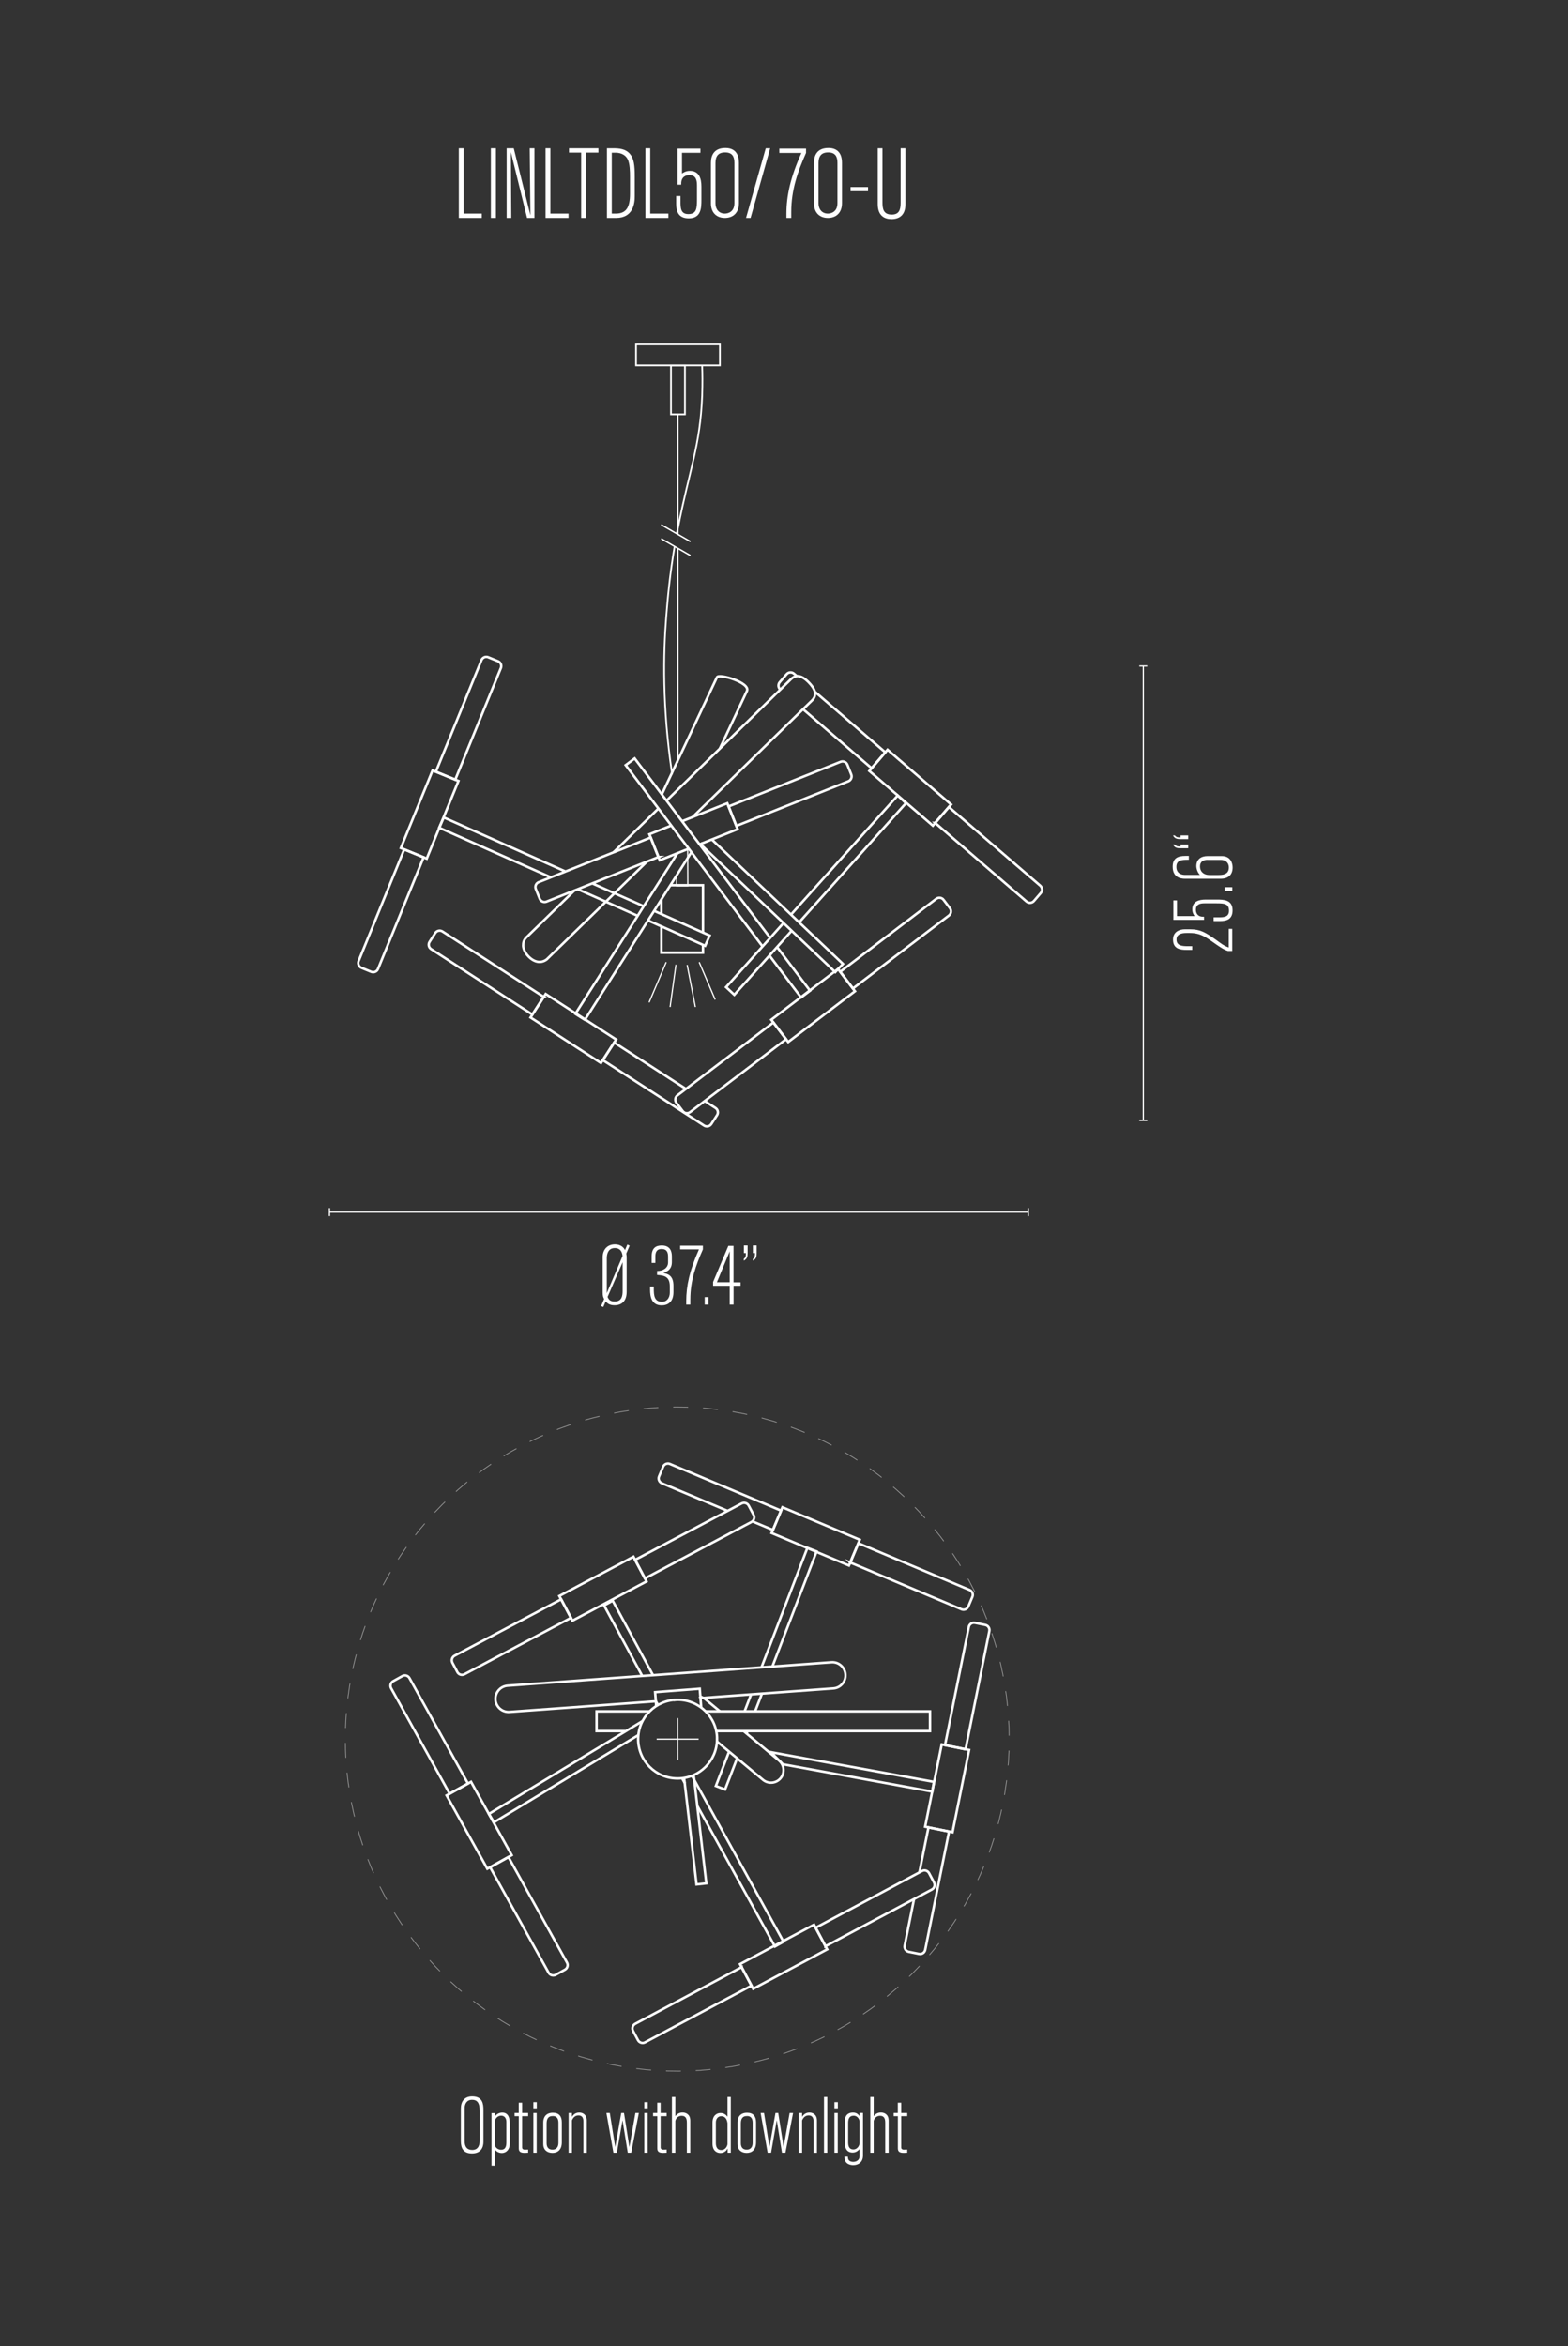 <svg xmlns="http://www.w3.org/2000/svg" viewBox="0 0 318 475.62"><rect x="0" y="0" width="318" height="475.62" fill="#333333" stroke="none"/><defs><style>      .cls-1 {        stroke: #9c9c9c;        stroke-dasharray: 3.02 3.02;        stroke-width: .15px;      }      .cls-1, .cls-2, .cls-3, .cls-4 {        fill: none;        stroke-miterlimit: 10;      }      .cls-5 {        fill: #fff;      }      .cls-2 {        stroke-width: .5px;      }      .cls-2, .cls-3, .cls-4 {        stroke: #fff;      }      .cls-3 {        stroke-width: .35px;      }      .cls-4 {        stroke-width: .25px;      }    </style></defs><g id="Dimensions"><g><line class="cls-4" x1="208.55" y1="245.73" x2="66.82" y2="245.73"></line><rect class="cls-5" x="208.42" y="244.92" width=".25" height="1.62"></rect><rect class="cls-5" x="66.69" y="244.92" width=".25" height="1.62"></rect></g><g><path class="cls-5" d="M127.01,254.12c.08.46.08.63.08.87v6.88c0,1.9-.99,2.75-2.46,2.75-1.07,0-1.46-.41-1.8-.78l-.48,1.14-.44-.19.61-1.44c-.19-.37-.29-.6-.29-1.36v-7.14c0-1.53.94-2.58,2.5-2.58,1.24,0,1.84.75,2.02,1.16l.48-1.12.46.22-.68,1.6ZM124.67,253.02c-1.33,0-1.61,1.22-1.61,2.01v7.12l3.2-7.53c-.17-1.46-1.05-1.6-1.58-1.6ZM126.28,255.87l-3.06,7.05c.22.53.49.94,1.44.94,1.44,0,1.61-1.16,1.61-2.12v-5.86Z"></path><path class="cls-5" d="M133.24,257.67h.07c1.05,0,2.18-.53,2.18-1.75v-1.1c0-.88-.19-1.61-1.34-1.61-1,0-1.24.7-1.24,1.51v1.31h-.75v-1.34c0-1.77.95-2.19,2.06-2.19,1.72,0,2.04,1.21,2.04,2.23v1.14c0,1.7-1.29,2.01-1.72,2.19.83.2,2.04.44,2.04,2.6v1.29c0,2.01-1.14,2.69-2.38,2.69-2.09,0-2.36-1.79-2.36-3.2v-.6h.75v.39c0,1.36.1,2.69,1.65,2.69,1.05,0,1.6-.87,1.6-1.85v-1.27c0-1.92-.97-2.23-2.58-2.33v-.78Z"></path><path class="cls-5" d="M142.55,252.54v.75c-1.43,3.21-2.55,6.36-2.55,10.16v1.04h-.83v-.71c0-3.11.7-6.29,2.58-10.49h-3.81v-.75h4.61Z"></path><path class="cls-5" d="M142.92,264.49v-1.53h.75v1.53h-.75Z"></path><path class="cls-5" d="M148.77,260.67v3.82h-.78v-3.82h-3.37v-.78l3.09-7.31h1.05v7.38h1.43v.71h-1.43ZM147.99,253.68l-2.6,6.27h2.6v-6.27Z"></path><path class="cls-5" d="M151.62,252.49v1.55c0,.71-.1,1.19-.78,1.53v-.37c.43-.29.43-.68.43-1.16h-.41v-1.55h.77ZM153.45,252.49v1.55c0,.71-.08,1.19-.76,1.53v-.37c.42-.29.42-.68.42-1.16h-.42v-1.55h.76Z"></path></g><g><line class="cls-4" x1="231.87" y1="227.14" x2="231.87" y2="135.01"></line><rect class="cls-5" x="231.06" y="227.01" width="1.62" height=".25"></rect><rect class="cls-5" x="231.06" y="134.89" width="1.62" height=".25"></rect></g><g><path class="cls-5" d="M249.92,192.79h-.9c-.68-.2-1.36-.65-2.16-1.19-2.06-1.41-3.18-2.45-5.51-2.45h-.7c-.88,0-2.04.15-2.04,1.33,0,1.27,1.19,1.34,2.36,1.34h.82v.75h-1.14c-1.21,0-2.75-.15-2.75-2.09,0-1.6,1.31-2.09,2.43-2.09h1c2.14,0,3.14.63,5.32,2.16.87.63,1.58,1.21,2.55,1.53v-3.77h.71v4.49Z"></path><path class="cls-5" d="M246.14,185.97h.93c1.1,0,2.18-.02,2.18-1.34,0-1.39-.92-1.5-2.5-1.5h-2.48c-.93,0-1.73.22-1.73,1.31,0,.53.22,1.41,1.48,1.41h.17v.63h-6.22v-3.94h.73v3.18h3.57c-.15-.22-.46-.66-.46-1.36,0-1.61,1.34-1.99,2.7-1.99h2.26c1.38,0,3.21.02,3.21,2.18,0,1.87-1.27,2.18-2.57,2.18h-1.27v-.75Z"></path><path class="cls-5" d="M249.92,180.61h-1.53v-.75h1.53v.75Z"></path><path class="cls-5" d="M241.11,174.3h-.17c-1.26,0-2.36.05-2.36,1.44s1.12,1.63,1.75,1.63h3.03c-.46-.43-.73-1.22-.73-1.8,0-1.38.97-2.02,2.29-2.02h2.86c1.87,0,2.21,1.53,2.21,2.31,0,1.44-.83,2.29-2.45,2.29h-7.21c-1.07,0-2.5-.39-2.5-2.45,0-1.72,1.02-2.18,2.6-2.18h.68v.77ZM244.92,174.31c-.94,0-1.55.44-1.55,1.31,0,1.16.83,1.77,1.89,1.77h1.84c.83,0,2.12-.07,2.12-1.51,0-1.14-.85-1.56-1.63-1.56h-2.67Z"></path><path class="cls-5" d="M240.99,170.12h-1.55c-.71,0-1.21-.1-1.55-.76h.37c.31.39.63.41,1.07.41h.1v-.41h1.55v.76ZM240.99,171.97h-1.55c-.71,0-1.21-.08-1.55-.77h.37c.29.39.65.41,1.07.41h.1v-.41h1.55v.77Z"></path></g></g><g id="Drawings"><g><path class="cls-4" d="M137.22,173.23v-.19"></path><path class="cls-4" d="M137.22,177.48v2.14h2.27v-.16c-.01-1.85-.01-3.68-.02-5.52h0v-2.17"></path><g><line class="cls-4" x1="141.8" y1="195.06" x2="145.04" y2="202.65"></line><line class="cls-4" x1="139.36" y1="195.62" x2="141.02" y2="204.15"></line><line class="cls-4" x1="135.11" y1="195.06" x2="131.64" y2="203.21"></line><line class="cls-4" x1="137.09" y1="195.58" x2="135.9" y2="204.15"></line></g></g><g><g><polyline class="cls-2" points="156.2 190.14 141.88 171.18 138.86 167.19 138.33 166.49 137.68 165.63 135.18 162.31 134.23 161.05 128.71 153.75 126.89 155.12 133.53 163.91 136.14 167.36 137.22 168.8 138.01 169.84 138.85 170.95 139.47 171.77 139.68 172.05 140.22 172.76 154.65 191.87"></polyline><polyline class="cls-2" points="157.59 191.99 164.24 200.79 164.28 200.84 162.46 202.21 162.43 202.17 156.05 193.72"></polyline></g><polyline class="cls-2" points="140.22 172.76 139.47 173.93 139.47 173.94 137.22 177.48 135.96 179.46 134.13 182.34 132.66 184.66 131.42 186.6 118.66 206.69 118.62 206.75 116.69 205.54 116.74 205.46 116.74 205.45 129.32 185.67 130.55 183.72 137.22 173.23 137.38 172.98 137.39 172.97"></polyline><g><polyline class="cls-2" points="160.42 185.42 182.06 161.27 183.73 162.82 162.07 186.99"></polyline><polyline class="cls-2" points="160.55 188.69 157.59 191.99 156.05 193.72 148.92 201.67 147.25 200.12 154.65 191.87 156.2 190.14 158.9 187.12"></polyline></g><g><polyline class="cls-2" points="114.68 176.68 89.99 165.72 89.78 166.19 89.77 166.21 89.06 167.8 89.11 167.82 111.72 177.86"></polyline><polyline class="cls-2" points="132.66 184.66 134.13 185.31 142.57 189.06 143.93 189.66 143 191.74 142.57 191.55 134.13 187.8 131.42 186.6"></polyline><polyline class="cls-2" points="129.32 185.67 122.87 182.8 117.16 180.27"></polyline><polyline class="cls-2" points="130.55 183.72 124.62 181.09 120.11 179.09"></polyline></g><path class="cls-2" d="M134.23,161.05s.03-.09.05-.13l1.99-4.22h0s1.22-2.6,1.22-2.6l7.91-16.8c.38-.84,6.85,1.11,6.08,2.78l-5.5,11.69"></path><g><polyline class="cls-2" points="142.46 170.95 142.45 170.95 142.17 171.25 158.9 187.12 160.55 188.69 169.27 196.97 169.39 197.08 169.98 196.45 170.96 195.42 162.07 186.99 160.42 185.42 144.36 170.19"></polyline><g><path class="cls-2" d="M140.45,165.65h.01s22.4-21.88,22.4-21.88l1.8-1.75c.6-.58.74-1.19.59-1.8-.15-.62-.61-1.24-1.2-1.85-.79-.81-1.63-1.39-2.46-1.3-.39.04-.79.23-1.17.61l-2.17,2.12-12.27,11.97-10.8,10.54"></path><path class="cls-2" d="M131.2,174.67l-6.58,6.42-1.75,1.71-11.99,11.7c-1.16.87-2.53.6-3.7-.6-.64-.66-1.02-1.46-1.08-2.12,0-.63.08-1.09.54-1.63l9.86-9.62"></path><polyline class="cls-2" points="124.42 172.8 124.43 172.79 133.53 163.91"></polyline></g></g></g><g><polyline class="cls-2" points="138.74 360.44 138.86 361.45 138.86 361.46 141.26 382.03 143.24 381.81 141.41 366.08 141.41 366.07 140.8 360.84 140.8 360.83 140.68 359.86"></polyline><g><path class="cls-2" d="M133.03,344.9h-.03l-29.67,2.15c-1.47.11-2.74-1-2.85-2.46-.05-.81.25-1.55.78-2.08.43-.43,1.02-.72,1.69-.77l27.3-1.98,2.19-.15,21.99-1.59,2.2-.16h.01l11.97-.87c1.47-.11,2.74.99,2.85,2.46.11,1.46-.99,2.74-2.46,2.84l-14.47,1.05-2.21.16-9.69.7-.57.04h-.16s-.01.02-.01.02h-.02"></path><path class="cls-2" d="M136.6,344.64c.14-.01.27-.02.41-.03l.46-.03h.01"></path></g><polyline class="cls-2" points="142.21 346.18 142.06 344.24 142.05 344.15 142.04 343.98 141.91 342.35 141.07 342.42 141.06 342.42 141.05 342.42 134.25 342.94 132.86 343.05 133 344.83 133 344.84 133 344.9 133.08 345.87 133.08 345.88"></polyline></g><g><polyline class="cls-2" points="126.94 350.94 120.99 350.94 120.99 346.94 131.76 346.94"></polyline><polyline class="cls-2" points="145.27 350.94 149.46 350.94 150.81 350.94 151.6 350.94 188.61 350.94 188.61 346.94 153.14 346.94 151 346.94 146.01 346.94 143.09 346.94"></polyline></g><g><polyline class="cls-2" points="137.42 344.6 137.43 344.6 137.47 344.58 137.48 344.57"></polyline><line class="cls-2" x1="142.24" y1="344.03" x2="142.05" y2="344.15"></line><polyline class="cls-2" points="141.05 342.42 141.06 342.42 141.07 342.42"></polyline><polyline class="cls-2" points="141.87 344.26 141.88 344.26 141.89 344.26 141.9 344.25"></polyline><polyline class="cls-2" points="129.46 351.75 100.18 369.43 99.15 367.73 126.94 350.94 130.33 348.89"></polyline></g><g><polyline class="cls-2" points="133.44 345.65 133.03 344.9 133 344.84 133 344.83"></polyline><line class="cls-2" x1="135.3" y1="344.88" x2="135.22" y2="344.74"></line><polyline class="cls-2" points="130.25 339.76 122.51 325.47 124.25 324.5 132.44 339.61"></polyline></g><g><polyline class="cls-2" points="147.86 355.1 145.18 362.07 147.05 362.78 149.49 356.45"></polyline><line class="cls-2" x1="151.6" y1="350.94" x2="151.41" y2="351.44"></line><line class="cls-2" x1="152.32" y1="343.5" x2="151" y2="346.94"></line><line class="cls-2" x1="154.53" y1="343.34" x2="153.14" y2="346.94"></line><polyline class="cls-2" points="156.63 337.86 156.64 337.86 165.57 314.64 165.57 314.63 165.61 314.52 163.74 313.8 163.72 313.86 154.43 338.02"></polyline></g><g><polyline class="cls-2" points="138.33 360.5 138.86 361.45 138.86 361.46"></polyline><polyline class="cls-2" points="141.41 366.07 141.41 366.08 157.07 394.44 157.16 394.61 158.9 393.64 158.83 393.51 140.8 360.84 140.8 360.83 140.33 360"></polyline></g><g><path class="cls-2" d="M150.81,350.94l.6.5,6.52,5.42c1.1.87,1.3,2.47.43,3.57s-2.46,1.3-3.57.43l-5.3-4.41-1.63-1.35-2.45-2.04"></path><path class="cls-2" d="M146.01,346.94l-3.01-2.5c-.12-.09-.24-.17-.37-.24s-.26-.13-.39-.17c-.07-.03-.13-.05-.2-.05"></path></g><polygon class="cls-2" points="189.42 361.24 156.33 355.21 158.79 357.67 189.07 363.21 189.42 361.24"></polygon><g><path class="cls-2" d="M145.43,352.57c0-4.41-3.58-7.98-8.01-7.98-4.42,0-8,3.57-8,7.98,0,4.4,3.58,7.98,8,7.97,4.42,0,8-3.57,8-7.98Z"></path><g><line class="cls-4" x1="137.43" y1="356.82" x2="137.42" y2="348.32"></line><line class="cls-4" x1="133.17" y1="352.57" x2="141.68" y2="352.57"></line></g></g><g><rect class="cls-3" x="136.08" y="74.07" width="2.83" height="9.92"></rect><rect class="cls-3" x="128.99" y="69.81" width="17.01" height="4.25"></rect><path class="cls-3" d="M142.4,74.18c.05,1.37.09,3.48,0,6.06-.4,10.23-2.55,14.76-4.91,26.83-.02.12-.05.24-.07.36l-.15.78"></path><path class="cls-3" d="M136.81,110.77c-.98,5.79-1.39,10.37-1.69,14.22-.6,7.54-.81,18.37,1.15,31.71.01.1.02.21.04.31"></path><polyline class="cls-4" points="137.49 83.99 137.49 107.07 137.49 108.34"></polyline><polyline class="cls-4" points="137.49 111.17 137.49 154.1 137.49 154.59"></polyline><g><polyline class="cls-4" points="140.01 112.62 137.49 111.17 136.81 110.77 134.11 109.22"></polyline><polyline class="cls-4" points="134.11 106.39 137.27 108.21 137.49 108.34 140.01 109.79"></polyline><line class="cls-4" x1="134.12" y1="109.22" x2="140.01" y2="112.62"></line><line class="cls-4" x1="134.12" y1="106.38" x2="140.01" y2="109.78"></line></g></g><g><path class="cls-2" d="M145.86,203.94h4.25v24.45c0,.58-.47,1.06-1.06,1.06h-2.13c-.58,0-1.06-.47-1.06-1.06v-24.45h0Z" transform="translate(231.02 -32.22) rotate(52.78)"></path><path class="cls-2" d="M179.71,178.22h4.25v24.45c0,.58-.47,1.06-1.06,1.06h-2.13c-.58,0-1.06-.47-1.06-1.06v-24.45h0Z" transform="translate(139.76 451.3) rotate(-127.22)"></path><rect class="cls-2" x="162.08" y="195.33" width="5.67" height="17.01" transform="translate(227.47 -50.78) rotate(52.78)"></rect></g><g><path class="cls-2" d="M96.28,184.23h4.25v24.45c0,.58-.47,1.06-1.06,1.06h-2.13c-.58,0-1.06-.47-1.06-1.06v-24.45h0Z" transform="translate(317.27 221.19) rotate(122.86)"></path><path class="cls-2" d="M139.12,220.76l-14.56-9.41-2.31,3.57h.01l20.54,13.27c.49.31,1.14.17,1.46-.32l1.16-1.79c.32-.49.17-1.15-.32-1.46l-2.18-1.41"></path><rect class="cls-2" x="113.43" y="200.01" width="5.67" height="17.01" transform="translate(354.51 223.98) rotate(122.86)"></rect></g><g><path class="cls-2" d="M93.07,132.69h4.25v24.45c0,.58-.47,1.06-1.06,1.06h-2.13c-.58,0-1.06-.47-1.06-1.06v-24.45h0Z" transform="translate(128.28 316.1) rotate(-157.77)"></path><path class="cls-2" d="M76.98,172.05h4.25v24.45c0,.58-.47,1.06-1.06,1.06h-2.13c-.58,0-1.06-.47-1.06-1.06v-24.45h0Z" transform="translate(75.81 -16.19) rotate(22.23)"></path><rect class="cls-2" x="84.32" y="156.62" width="5.67" height="17.01" transform="translate(105.34 350.95) rotate(-157.77)"></rect></g><g><polyline class="cls-2" points="165.25 140.22 179.54 152.52 176.77 155.75 162.86 143.77"></polyline><path class="cls-2" d="M158.25,139.8h0c-.45-.39-.5-1.06-.12-1.5l1.4-1.62c.38-.44,1.05-.49,1.49-.11l.58.5"></path><path class="cls-2" d="M198.59,160.79h4.25v24.45c0,.58-.47,1.06-1.06,1.06h-2.13c-.58,0-1.06-.47-1.06-1.06v-24.45h0Z" transform="translate(-61.76 212.44) rotate(-49.28)"></path><rect class="cls-2" x="181.77" y="151.18" width="5.67" height="17.01" transform="translate(426.05 123.95) rotate(130.72)"></rect></g><g><path class="cls-2" d="M185.37,385l-1.9,9.44c-.11.58.26,1.14.83,1.25l2.09.42c.58.12,1.13-.25,1.25-.83l4.83-23.97-4.17-.84-1.84,9.12"></path><path class="cls-2" d="M194.14,328.96h4.25v24.45c0,.58-.47,1.06-1.06,1.06h-2.13c-.58,0-1.06-.47-1.06-1.06v-24.45h0Z" transform="translate(321.17 715.46) rotate(-168.61)"></path><rect class="cls-2" x="189.23" y="354.05" width="5.67" height="17.01" transform="translate(75.4 -30.8) rotate(11.39)"></rect></g><g><path class="cls-2" d="M138.01,393.91h4.25v24.45c0,.58-.47,1.06-1.06,1.06h-2.13c-.58,0-1.06-.47-1.06-1.06v-24.45h0Z" transform="translate(433.2 91.81) rotate(61.96)"></path><path class="cls-2" d="M175.54,373.93h4.25v24.45c0,.58-.47,1.06-1.06,1.06h-2.13c-.58,0-1.06-.47-1.06-1.06v-24.45h0Z" transform="translate(-80.11 725.27) rotate(-118.04)"></path><rect class="cls-2" x="156.07" y="388.17" width="5.67" height="17.01" transform="translate(434.33 69.96) rotate(61.96)"></rect></g><g><path class="cls-2" d="M84.72,338.71h4.25v24.45c0,.58-.47,1.06-1.06,1.06h-2.13c-.58,0-1.06-.47-1.06-1.06v-24.45h0Z" transform="translate(333.35 616.62) rotate(150.97)"></path><path class="cls-2" d="M105.35,375.89h4.25v24.45c0,.58-.47,1.06-1.06,1.06h-2.13c-.58,0-1.06-.47-1.06-1.06v-24.45h0Z" transform="translate(-175.12 101.01) rotate(-29.03)"></path><rect class="cls-2" x="94.33" y="361.55" width="5.67" height="17.01" transform="translate(361.71 646.45) rotate(150.97)"></rect></g><g><path class="cls-2" d="M138.96,299.39h4.25v24.45c0,.58-.47,1.06-1.06,1.06h-2.13c-.58,0-1.06-.47-1.06-1.06v-24.45h0Z" transform="translate(-68.78 582.89) rotate(-117.9)"></path><path class="cls-2" d="M101.39,319.29h4.25v24.45c0,.58-.47,1.06-1.06,1.06h-2.13c-.58,0-1.06-.47-1.06-1.06v-24.45h0Z" transform="translate(348.54 85.21) rotate(62.1)"></path><rect class="cls-2" x="119.47" y="313.59" width="5.67" height="17.01" transform="translate(-105.15 580.88) rotate(-117.9)"></rect></g><g><path class="cls-2" d="M152.61,308.43l4.15,1.74.42-1,1.23-2.92h0l-22.54-9.47c-.54-.23-1.16.03-1.38.56l-.83,1.97c-.23.54.03,1.16.57,1.39l13.36,5.61"></path><path class="cls-2" d="M182.9,306.98h4.25v24.45c0,.58-.47,1.06-1.06,1.06h-2.13c-.58,0-1.06-.47-1.06-1.06v-24.45h0Z" transform="translate(-181.41 366.49) rotate(-67.21)"></path><rect class="cls-2" x="162.59" y="302.99" width="5.67" height="17.01" transform="translate(516.68 279.62) rotate(112.79)"></rect></g><g><path class="cls-2" d="M133.54,173.74l-2.34.93-11.09,4.42-2.95,1.18-.66.26-5.67,2.26c-.55.22-1.16-.05-1.38-.59l-.79-1.98c-.22-.54.05-1.16.59-1.38l2.47-.98,2.96-1.18,9.74-3.88h.01s7.53-3.01,7.53-3.01h0l1.18,2.98.39.97Z"></path><path class="cls-2" d="M158.28,147.99h4.25v24.45c0,.58-.47,1.06-1.06,1.06h-2.13c-.58,0-1.06-.47-1.06-1.06v-24.45h0Z" transform="translate(70.46 369.26) rotate(-111.73)"></path><polyline class="cls-2" points="136.14 167.36 131.7 169.13 131.96 169.79 133.15 172.77 133.54 173.74 133.8 174.4 137.22 173.04 137.38 172.98 137.39 172.97 139.47 172.14 139.68 172.05"></polyline><polyline class="cls-2" points="141.88 171.18 142.45 170.95 142.46 170.95 144.36 170.19 149.6 168.1 149.34 167.45 147.77 163.5 147.5 162.84 140.46 165.64 140.45 165.65 138.33 166.49"></polyline></g><polyline class="cls-2" points="142.57 191.55 142.57 193.14 134.13 193.14 134.13 187.8"></polyline><polyline class="cls-2" points="142.57 189.06 142.57 179.46 139.49 179.46 137.22 179.46 135.96 179.46"></polyline><line class="cls-2" x1="134.13" y1="185.31" x2="134.13" y2="182.34"></line></g><g id="Contour"><circle class="cls-1" cx="137.36" cy="352.57" r="67.32" transform="translate(-238.66 394.84) rotate(-75.13)"></circle></g><g id="Names"><g><path class="cls-5" d="M93.05,44.18v-14.12h.98v13.24h3.68v.88h-4.66Z"></path><path class="cls-5" d="M99.55,44.18v-14.12h1.02v14.12h-1.02Z"></path><path class="cls-5" d="M106.89,44.18l-3.28-13.34s.08,11.9.08,13.34h-.94v-14.12h1.44l3.38,13.58s-.14-12.8-.14-13.58h.96v14.12h-1.5Z"></path><path class="cls-5" d="M110.64,44.18v-14.12h.98v13.24h3.68v.88h-4.66Z"></path><path class="cls-5" d="M118.86,30.94v13.24h-1v-13.24h-2.46v-.88h5.96v.88h-2.5Z"></path><path class="cls-5" d="M124.31,30.06c1.28,0,2.56.1,3.46,1.16.78.94.96,2.22.96,4.62v3.98c0,1.44-.34,4.36-3.78,4.36h-1.86v-14.12h1.22ZM124.07,43.3h.8c2.08,0,2.9-1.2,2.9-4.02v-3.46c0-1-.02-2.68-.5-3.58-.62-1.14-1.82-1.28-2.46-1.28h-.74v12.34Z"></path><path class="cls-5" d="M130.89,44.18v-14.12h.98v13.24h3.68v.88h-4.66Z"></path><path class="cls-5" d="M138.01,39.74v1.1c0,1.3.02,2.56,1.58,2.56,1.64,0,1.76-1.08,1.76-2.94v-2.92c0-1.1-.26-2.04-1.54-2.04-.62,0-1.66.26-1.66,1.74v.2h-.74v-7.32h4.64v.86h-3.74v4.2c.26-.18.78-.54,1.6-.54,1.9,0,2.34,1.58,2.34,3.18v2.66c0,1.62-.02,3.78-2.56,3.78-2.2,0-2.56-1.5-2.56-3.02v-1.5h.88Z"></path><path class="cls-5" d="M149.86,41.18c0,2-1.22,3-2.86,3s-2.82-1.02-2.82-2.96v-8.22c0-1.62.72-3,2.94-3,1.54,0,2.74.8,2.74,3v8.18ZM148.94,32.98c0-1.3-.5-2.08-1.88-2.08-1.46,0-1.96.84-1.96,2.16v8.18c0,1.14.68,2.06,1.9,2.06.48,0,1.94-.22,1.94-2.12v-8.2Z"></path><path class="cls-5" d="M152.22,44.18h-.92l4-14.12h.9l-3.98,14.12Z"></path><path class="cls-5" d="M163.47,30.12v.88c-1.68,3.78-3,7.48-3,11.96v1.22h-.98v-.84c0-3.66.82-7.4,3.04-12.34h-4.48v-.88h5.42Z"></path><path class="cls-5" d="M170.76,41.18c0,2-1.22,3-2.86,3s-2.82-1.02-2.82-2.96v-8.22c0-1.62.72-3,2.94-3,1.54,0,2.74.8,2.74,3v8.18ZM169.84,32.98c0-1.3-.5-2.08-1.88-2.08-1.46,0-1.96.84-1.96,2.16v8.18c0,1.14.68,2.06,1.9,2.06.48,0,1.94-.22,1.94-2.12v-8.2Z"></path><path class="cls-5" d="M172.5,38.76v-.84h3.54v.84h-3.54Z"></path><path class="cls-5" d="M178.01,30.06h.96v10.94c0,1.3.16,2.5,1.88,2.5,1.48,0,1.8-.96,1.8-2.36v-11.08h.98v11.32c0,2.26-1.26,3.04-2.84,3.04-1.44,0-2.78-.7-2.78-3.04v-11.32Z"></path></g><g><path class="cls-5" d="M93.46,427.48c0-1.39.69-2.48,2.29-2.48,2.13,0,2.29,1.54,2.29,2.77v6.45c0,1.02-.43,2.35-2.32,2.35-1.68,0-2.26-.98-2.26-2.48v-6.61ZM97.29,428c0-1.79-.61-2.3-1.54-2.3-1.12,0-1.52.86-1.52,1.71v6.64c0,1.14.46,1.81,1.54,1.81,1.3,0,1.52-1.12,1.52-1.94v-5.92Z"></path><path class="cls-5" d="M100.37,428.37v.7c.4-.59,1.04-.78,1.49-.78,1.26,0,1.52,1.15,1.52,2.15v4.18c0,1.06-.62,1.86-1.63,1.86-.62,0-1.18-.37-1.38-.7v3.27h-.69v-10.66h.69ZM102.69,430.13c0-.64-.34-1.22-1.04-1.22-.75,0-1.2.61-1.28,1.04v4.96c.14.56.69.91,1.25.91,1.01,0,1.07-.9,1.07-1.57v-4.13Z"></path><path class="cls-5" d="M104.35,428.37h.85v-2.08h.69v2.08h1.22v.64h-1.22v6.34c0,.46.46.46.61.46.21,0,.43-.02.61-.03v.64c-.27.02-.51.03-.72.03-.9,0-1.18-.29-1.18-.93v-6.51h-.85v-.64Z"></path><path class="cls-5" d="M108.17,427.43v-1.25h.69v1.25h-.69ZM108.17,436.42v-8.05h.67v8.05h-.67Z"></path><path class="cls-5" d="M113.94,434.31c0,1.54-.86,2.15-1.9,2.15-1.12,0-1.86-.66-1.86-1.75v-4.45c0-.99.51-1.94,1.94-1.94,1.28,0,1.82.74,1.82,1.95v4.03ZM113.25,430.37c0-.58-.14-1.38-1.14-1.38-1.07,0-1.25.75-1.25,1.54v3.97c0,.85.43,1.3,1.17,1.3,1.04,0,1.22-.85,1.22-1.39v-4.03Z"></path><path class="cls-5" d="M118.32,436.42v-6.34c0-.59-.19-1.22-.99-1.22-.64,0-1.07.38-1.34,1.01v6.55h-.67v-8.05h.67v.77c.5-.8,1.2-.86,1.49-.86.66,0,1.52.37,1.52,1.62v6.53h-.67Z"></path><path class="cls-5" d="M128,436.42h-.69l-1.06-6.58-1.15,6.58h-.7l-1.42-8.05h.69l1.1,6.9,1.22-6.9h.56l1.09,6.9,1.22-6.9h.7l-1.55,8.05Z"></path><path class="cls-5" d="M130.67,427.43v-1.25h.69v1.25h-.69ZM130.67,436.42v-8.05h.67v8.05h-.67Z"></path><path class="cls-5" d="M132.44,428.37h.85v-2.08h.69v2.08h1.22v.64h-1.22v6.34c0,.46.46.46.61.46.21,0,.43-.02.61-.03v.64c-.27.02-.51.03-.72.03-.9,0-1.18-.29-1.18-.93v-6.51h-.85v-.64Z"></path><path class="cls-5" d="M139.3,436.42v-6.02c0-.72-.11-1.46-1.06-1.46-.78,0-1.2.61-1.28,1.06v6.42h-.69v-11.3h.69v3.89c.18-.22.62-.74,1.46-.74.61,0,1.57.3,1.57,1.65v6.5h-.69Z"></path><path class="cls-5" d="M147.57,436.42v-.85c-.14.27-.56.91-1.47.91-.77,0-1.6-.48-1.6-1.9v-4.27c0-1.39.82-1.94,1.62-1.94.86,0,1.23.54,1.42.75v-4h.67v11.3h-.64ZM147.54,430.44c-.11-.82-.48-1.42-1.26-1.42s-1.1.67-1.1,1.26v4.18c0,.5.11,1.42,1.1,1.42.69,0,1.15-.56,1.26-1.17v-4.27Z"></path><path class="cls-5" d="M153.33,434.31c0,1.54-.86,2.15-1.9,2.15-1.12,0-1.86-.66-1.86-1.75v-4.45c0-.99.51-1.94,1.94-1.94,1.28,0,1.82.74,1.82,1.95v4.03ZM152.64,430.37c0-.58-.14-1.38-1.14-1.38-1.07,0-1.25.75-1.25,1.54v3.97c0,.85.43,1.3,1.17,1.3,1.04,0,1.22-.85,1.22-1.39v-4.03Z"></path><path class="cls-5" d="M159.28,436.42h-.69l-1.06-6.58-1.15,6.58h-.7l-1.42-8.05h.69l1.1,6.9,1.22-6.9h.56l1.09,6.9,1.22-6.9h.7l-1.55,8.05Z"></path><path class="cls-5" d="M165,436.42v-6.34c0-.59-.19-1.22-.99-1.22-.64,0-1.07.38-1.34,1.01v6.55h-.67v-8.05h.67v.77c.5-.8,1.2-.86,1.49-.86.66,0,1.52.37,1.52,1.62v6.53h-.67Z"></path><path class="cls-5" d="M167.11,436.42v-11.3h.67v11.3h-.67Z"></path><path class="cls-5" d="M169.23,427.43v-1.25h.69v1.25h-.69ZM169.23,436.42v-8.05h.67v8.05h-.67Z"></path><path class="cls-5" d="M175.02,437c0,1.34-.93,1.95-1.98,1.95-.59,0-1.33-.22-1.6-.82-.11-.22-.14-.43-.18-.9h.69c.02.06,0,.35.11.59.24.46.9.46.99.46.22,0,1.28-.08,1.28-1.2v-1.39c-.19.18-.61.7-1.41.7-1.15,0-1.58-.85-1.58-1.89v-4.4c0-1.44.82-1.82,1.65-1.82s1.18.51,1.34.74v-.66h.69v8.63ZM174.33,430.04c-.11-.59-.54-1.12-1.2-1.12-.93,0-1.12.7-1.12,1.46v4c0,1.02.43,1.38,1.07,1.38.5,0,1.09-.37,1.25-1.2v-4.51Z"></path><path class="cls-5" d="M179.53,436.42v-6.02c0-.72-.11-1.46-1.06-1.46-.78,0-1.2.61-1.28,1.06v6.42h-.69v-11.3h.69v3.89c.18-.22.62-.74,1.46-.74.61,0,1.57.3,1.57,1.65v6.5h-.69Z"></path><path class="cls-5" d="M181.23,428.37h.85v-2.08h.69v2.08h1.22v.64h-1.22v6.34c0,.46.46.46.61.46.21,0,.43-.02.61-.03v.64c-.27.02-.51.03-.72.03-.9,0-1.18-.29-1.18-.93v-6.51h-.85v-.64Z"></path></g></g></svg>